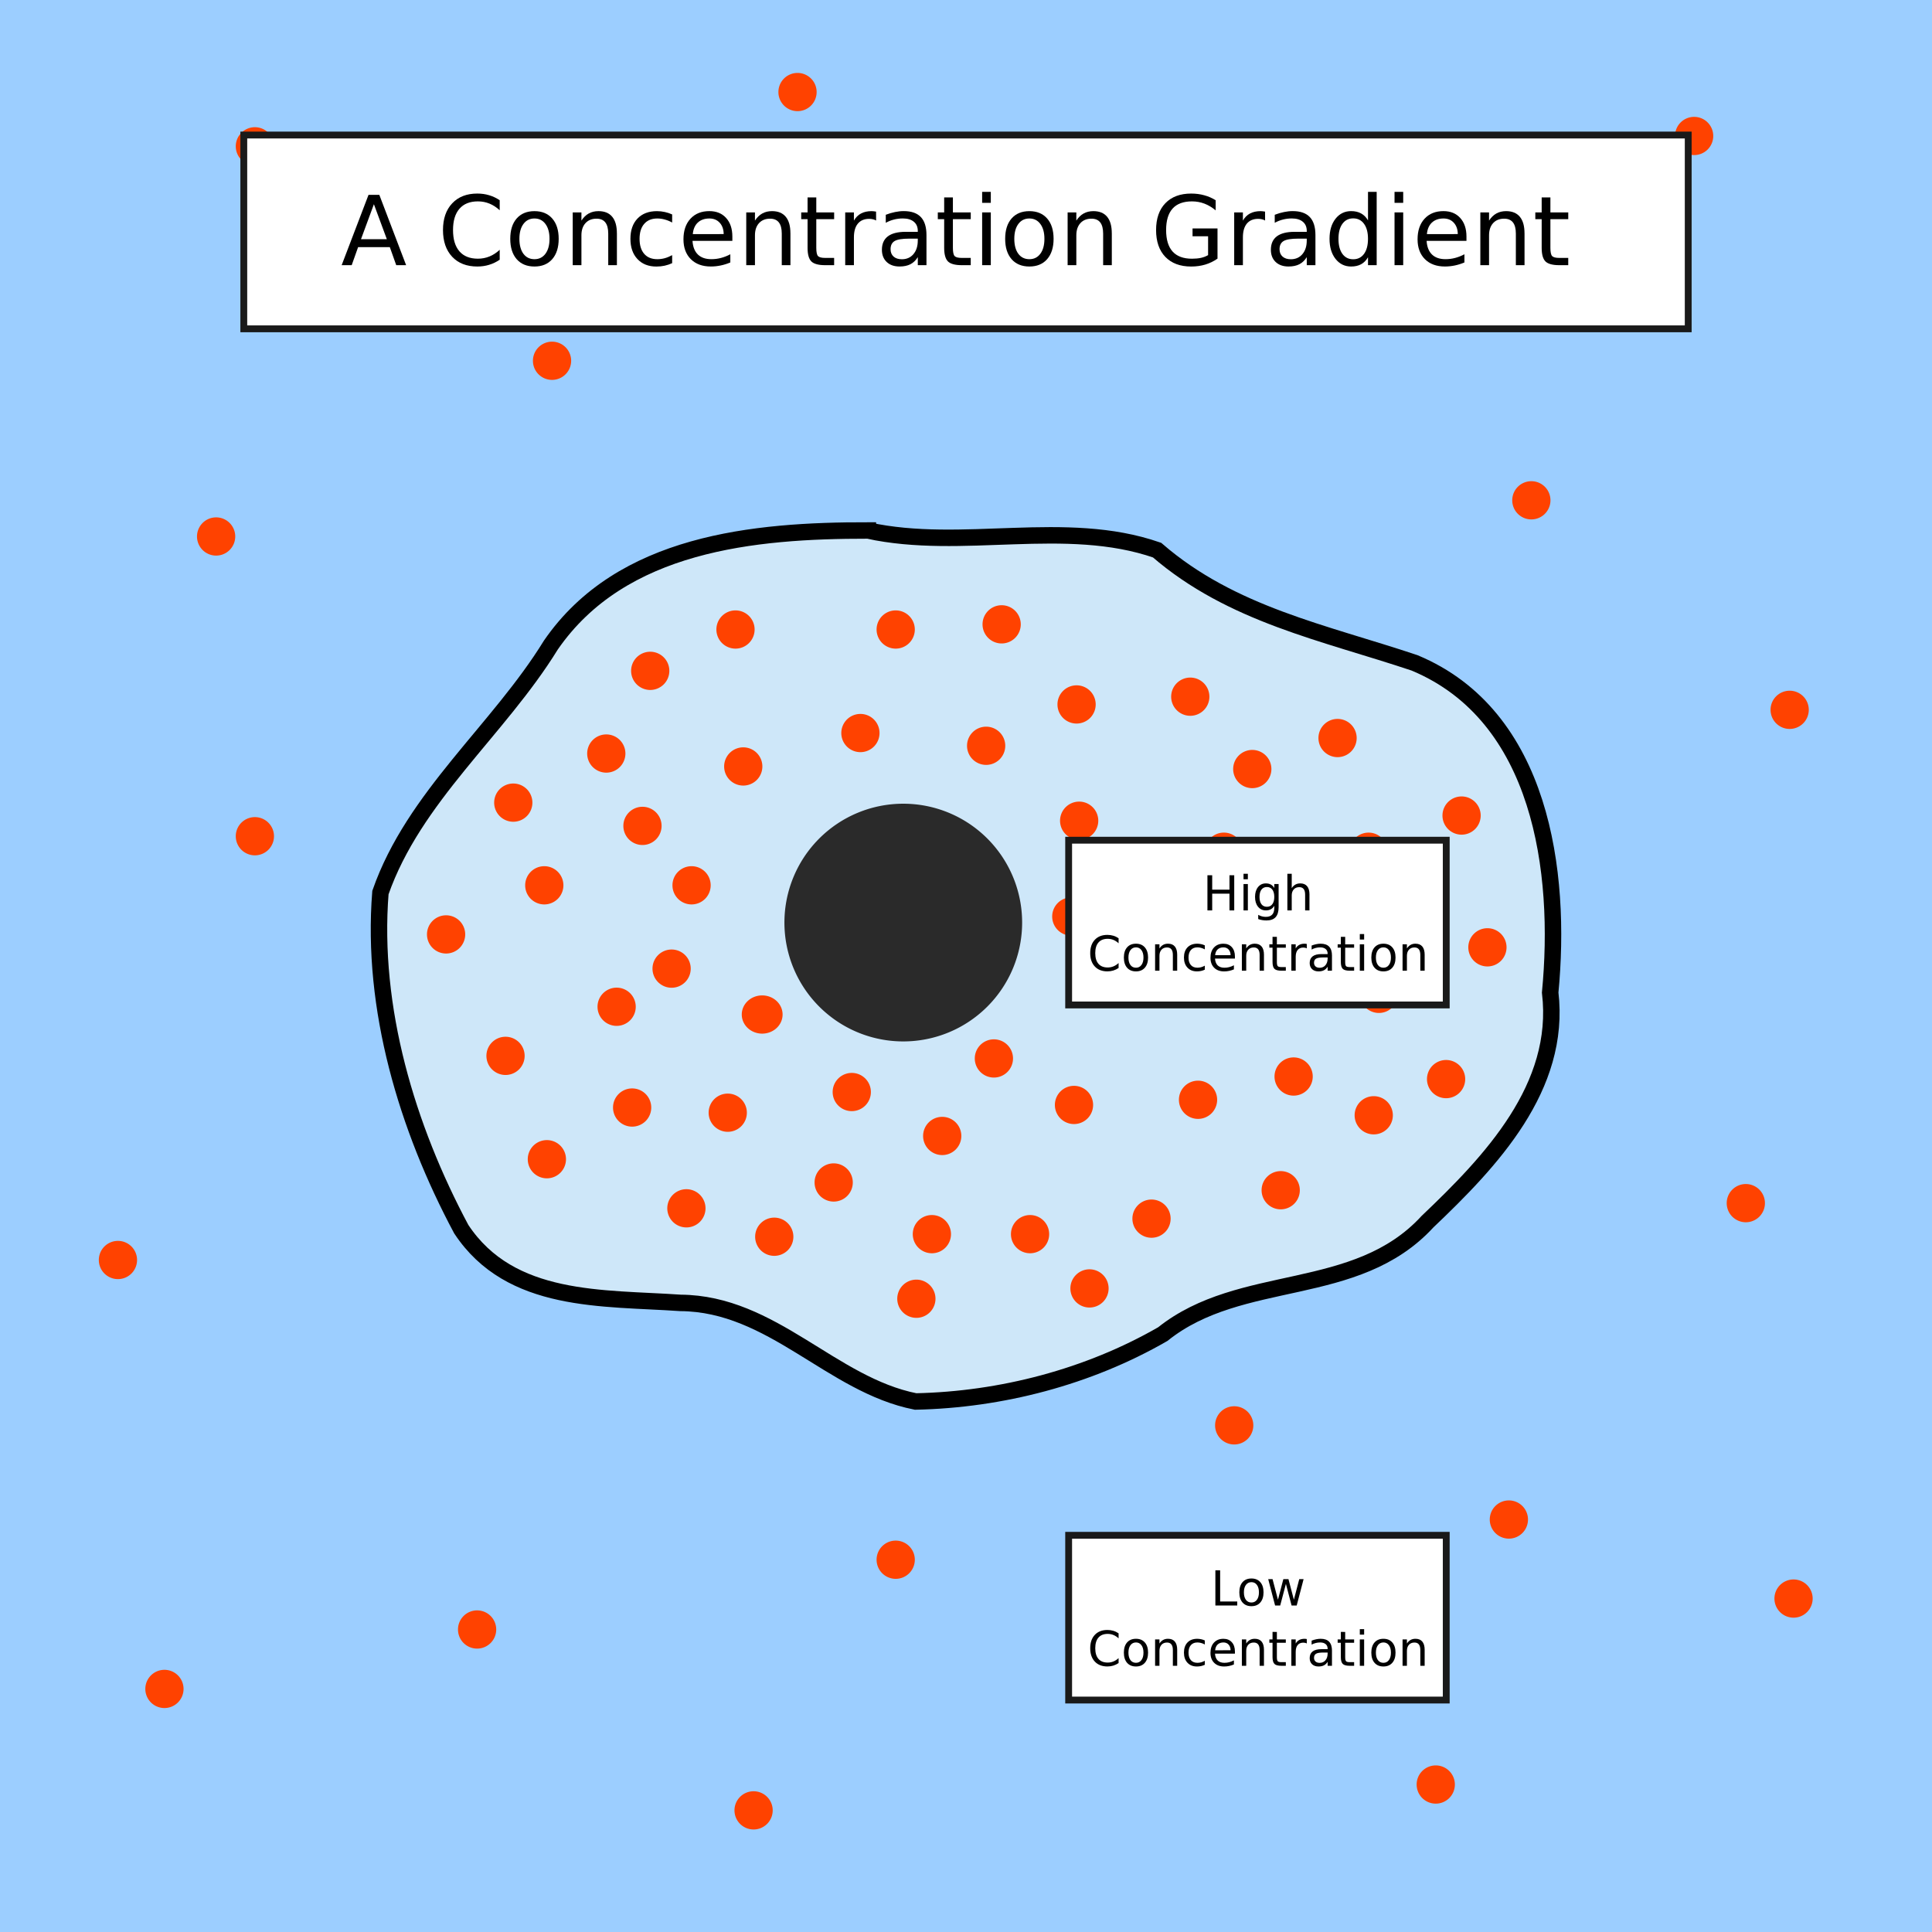 <?xml version="1.0" encoding="UTF-8" standalone="no"?>
<!-- Created with Inkscape (http://www.inkscape.org/) -->

<svg
   xmlns:dc="http://purl.org/dc/elements/1.1/"
   xmlns:cc="http://creativecommons.org/ns#"
   xmlns:rdf="http://www.w3.org/1999/02/22-rdf-syntax-ns#"
   xmlns:svg="http://www.w3.org/2000/svg"
   xmlns="http://www.w3.org/2000/svg"
   xmlns:sodipodi="http://sodipodi.sourceforge.net/DTD/sodipodi-0.dtd"
   xmlns:inkscape="http://www.inkscape.org/namespaces/inkscape"
   width="141.305mm"
   height="141.305mm"
   viewBox="0 0 141.305 141.305"
   version="1.1"
   id="svg8"
   inkscape:version="0.92.5 (2060ec1f9f, 2020-04-08)"
   sodipodi:docname="concentration_gradient.svg">
  <defs
     id="defs2" />
  <sodipodi:namedview
     id="base"
     pagecolor="#ffffff"
     bordercolor="#666666"
     borderopacity="1.0"
     inkscape:pageopacity="0.0"
     inkscape:pageshadow="2"
     inkscape:zoom="0.98994949"
     inkscape:cx="91.434441"
     inkscape:cy="289.04266"
     inkscape:document-units="mm"
     inkscape:current-layer="layer1"
     showgrid="false"
     inkscape:window-width="1920"
     inkscape:window-height="974"
     inkscape:window-x="0"
     inkscape:window-y="27"
     inkscape:window-maximized="1"
     inkscape:snap-global="false"
     fit-margin-top="0"
     fit-margin-left="0"
     fit-margin-right="0"
     fit-margin-bottom="0" />
  <g
     inkscape:label="Layer 1"
     inkscape:groupmode="layer"
     id="layer1"
     transform="translate(-20.234,-56.842)">
    <path
       style="opacity:1;fill:#9cceff;fill-opacity:1;stroke:none;stroke-width:0.436;stroke-miterlimit:4;stroke-dasharray:none;stroke-opacity:1"
       d="M 20.234,56.842 H 161.539 V 198.147 H 20.234 Z"
       id="rect948" />
    <g
       id="g1032"
       transform="translate(175.381,-3.78)">
      <path
         style="fill:#fffff3;fill-opacity:0.505;stroke:#000000;stroke-width:1.204;stroke-linecap:butt;stroke-linejoin:miter;stroke-opacity:1"
         d="m -91.672,99.42 c -8.325,-0.007 -18.024,0.893 -23.185,8.38 -3.841,6.241 -10.011,11.083 -12.466,18.103 -0.673,8.471 1.941,17.19 5.912,24.617 3.606,5.46 10.372,5.001 16.036,5.395 6.725,0.046 11.035,5.992 17.196,7.211 6.252,-0.132 12.629,-1.789 18.078,-4.929 5.725,-4.585 14.122,-2.517 19.362,-8.225 4.625,-4.397 9.796,-9.822 8.971,-16.756 0.851,-8.834 -0.628,-20.242 -9.918,-24.112 -6.607,-2.215 -13.379,-3.526 -18.834,-8.247 -6.713,-2.329 -14.238,0.072 -21.152,-1.437 z"
         id="path950"
         inkscape:connector-curvature="0" />
      <path
         style="opacity:1;fill:#2a2a2a;fill-opacity:1;stroke:none;stroke-width:1;stroke-miterlimit:4;stroke-dasharray:none;stroke-opacity:1"
         d="m -80.389,128.098 a 8.693,8.693 0 0 1 -8.693,8.693 8.693,8.693 0 0 1 -8.693,-8.693 8.693,8.693 0 0 1 8.693,-8.693 8.693,8.693 0 0 1 8.693,8.693 z"
         id="circle952" />
    </g>
    <path
       style="opacity:1;fill:#ff4200;fill-opacity:1;stroke:none;stroke-width:0.123;stroke-miterlimit:4;stroke-dasharray:none;stroke-opacity:1"
       d="m 108.688,107.797 a 1.398,1.398 0 0 1 -1.398,1.398 1.398,1.398 0 0 1 -1.398,-1.398 1.398,1.398 0 0 1 1.398,-1.398 1.398,1.398 0 0 1 1.398,1.398 z"
       id="path946" />
    <path
       style="opacity:1;fill:#ff4200;fill-opacity:1;stroke:none;stroke-width:0.123;stroke-miterlimit:4;stroke-dasharray:none;stroke-opacity:1"
       d="m 121.728,119.137 a 1.398,1.398 0 0 1 -1.398,1.398 1.398,1.398 0 0 1 -1.398,-1.398 1.398,1.398 0 0 1 1.398,-1.398 1.398,1.398 0 0 1 1.398,1.398 z"
       id="circle1036" />
    <path
       style="opacity:1;fill:#ff4200;fill-opacity:1;stroke:none;stroke-width:0.123;stroke-miterlimit:4;stroke-dasharray:none;stroke-opacity:1"
       d="m 105.866,128.397 a 1.398,1.398 0 0 1 -1.398,1.398 1.398,1.398 0 0 1 -1.398,-1.398 1.398,1.398 0 0 1 1.398,-1.398 1.398,1.398 0 0 1 1.398,1.398 z"
       id="circle1038" />
    <path
       style="opacity:1;fill:#ff4200;fill-opacity:1;stroke:none;stroke-width:0.123;stroke-miterlimit:4;stroke-dasharray:none;stroke-opacity:1"
       d="m 122.106,138.413 a 1.398,1.398 0 0 1 -1.398,1.398 1.398,1.398 0 0 1 -1.398,-1.398 1.398,1.398 0 0 1 1.398,-1.398 1.398,1.398 0 0 1 1.398,1.398 z"
       id="circle1040" />
    <path
       style="opacity:1;fill:#ff4200;fill-opacity:1;stroke:none;stroke-width:0.123;stroke-miterlimit:4;stroke-dasharray:none;stroke-opacity:1"
       d="m 105.853,145.973 a 1.398,1.398 0 0 1 -1.398,1.398 1.398,1.398 0 0 1 -1.398,-1.398 1.398,1.398 0 0 1 1.398,-1.398 1.398,1.398 0 0 1 1.398,1.398 z"
       id="circle1042" />
    <path
       style="opacity:1;fill:#ff4200;fill-opacity:1;stroke:none;stroke-width:0.123;stroke-miterlimit:4;stroke-dasharray:none;stroke-opacity:1"
       d="m 90.545,139.925 a 1.398,1.398 0 0 1 -1.398,1.398 1.398,1.398 0 0 1 -1.398,-1.398 1.398,1.398 0 0 1 1.398,-1.398 1.398,1.398 0 0 1 1.398,1.398 z"
       id="circle1044" />
    <path
       style="opacity:1;fill:#ff4200;fill-opacity:1;stroke:none;stroke-width:0.123;stroke-miterlimit:4;stroke-dasharray:none;stroke-opacity:1"
       d="m 88.655,151.831 a 1.398,1.398 0 0 1 -1.398,1.398 1.398,1.398 0 0 1 -1.398,-1.398 1.398,1.398 0 0 1 1.398,-1.398 1.398,1.398 0 0 1 1.398,1.398 z"
       id="circle1046" />
    <path
       style="opacity:1;fill:#ff4200;fill-opacity:1;stroke:none;stroke-width:0.123;stroke-miterlimit:4;stroke-dasharray:none;stroke-opacity:1"
       d="m 74.859,138.224 a 1.398,1.398 0 0 1 -1.398,1.398 1.398,1.398 0 0 1 -1.398,-1.398 1.398,1.398 0 0 1 1.398,-1.398 1.398,1.398 0 0 1 1.398,1.398 z"
       id="circle1048" />
    <path
       style="opacity:1;fill:#ff4200;fill-opacity:1;stroke:none;stroke-width:0.123;stroke-miterlimit:4;stroke-dasharray:none;stroke-opacity:1"
       d="m 61.63,141.626 a 1.398,1.398 0 0 1 -1.398,1.398 1.398,1.398 0 0 1 -1.398,-1.398 1.398,1.398 0 0 1 1.398,-1.398 1.398,1.398 0 0 1 1.398,1.398 z"
       id="circle1050" />
    <path
       style="opacity:1;fill:#ff4200;fill-opacity:1;stroke:none;stroke-width:0.123;stroke-miterlimit:4;stroke-dasharray:none;stroke-opacity:1"
       d="m 66.732,130.476 a 1.398,1.398 0 0 1 -1.398,1.398 1.398,1.398 0 0 1 -1.398,-1.398 1.398,1.398 0 0 1 1.398,-1.398 1.398,1.398 0 0 1 1.398,1.398 z"
       id="circle1052" />
    <path
       style="opacity:1;fill:#ff4200;fill-opacity:1;stroke:none;stroke-width:0.123;stroke-miterlimit:4;stroke-dasharray:none;stroke-opacity:1"
       d="m 54.259,125.184 a 1.398,1.398 0 0 1 -1.398,1.398 1.398,1.398 0 0 1 -1.398,-1.398 1.398,1.398 0 0 1 1.398,-1.398 1.398,1.398 0 0 1 1.398,1.398 z"
       id="circle1054" />
    <path
       style="opacity:1;fill:#ff4200;fill-opacity:1;stroke:none;stroke-width:0.123;stroke-miterlimit:4;stroke-dasharray:none;stroke-opacity:1"
       d="m 72.213,121.593 a 1.398,1.398 0 0 1 -1.398,1.398 1.398,1.398 0 0 1 -1.398,-1.398 1.398,1.398 0 0 1 1.398,-1.398 1.398,1.398 0 0 1 1.398,1.398 z"
       id="circle1056" />
    <path
       style="opacity:1;fill:#ff4200;fill-opacity:1;stroke:none;stroke-width:0.123;stroke-miterlimit:4;stroke-dasharray:none;stroke-opacity:1"
       d="m 65.976,111.955 a 1.398,1.398 0 0 1 -1.398,1.398 1.398,1.398 0 0 1 -1.398,-1.398 1.398,1.398 0 0 1 1.398,-1.398 1.398,1.398 0 0 1 1.398,1.398 z"
       id="circle1058" />
    <path
       style="opacity:1;fill:#ff4200;fill-opacity:1;stroke:none;stroke-width:0.123;stroke-miterlimit:4;stroke-dasharray:none;stroke-opacity:1"
       d="m 75.426,102.884 a 1.398,1.398 0 0 1 -1.398,1.398 1.398,1.398 0 0 1 -1.398,-1.398 1.398,1.398 0 0 1 1.398,-1.398 1.398,1.398 0 0 1 1.398,1.398 z"
       id="circle1060" />
    <path
       style="opacity:1;fill:#ff4200;fill-opacity:1;stroke:none;stroke-width:0.123;stroke-miterlimit:4;stroke-dasharray:none;stroke-opacity:1"
       d="m 84.562,110.456 a 1.398,1.398 0 0 1 -1.398,1.398 1.398,1.398 0 0 1 -1.398,-1.398 1.398,1.398 0 0 1 1.398,-1.398 1.398,1.398 0 0 1 1.398,1.398 z"
       id="circle1062" />
    <path
       style="opacity:1;fill:#ff4200;fill-opacity:1;stroke:none;stroke-width:0.123;stroke-miterlimit:4;stroke-dasharray:none;stroke-opacity:1"
       d="m 94.892,102.506 a 1.398,1.398 0 0 1 -1.398,1.398 1.398,1.398 0 0 1 -1.398,-1.398 1.398,1.398 0 0 1 1.398,-1.398 1.398,1.398 0 0 1 1.398,1.398 z"
       id="circle1064" />
    <path
       style="opacity:1;fill:#ff4200;fill-opacity:1;stroke:none;stroke-width:0.123;stroke-miterlimit:4;stroke-dasharray:none;stroke-opacity:1"
       d="m 100.561,116.869 a 1.398,1.398 0 0 1 -1.398,1.398 1.398,1.398 0 0 1 -1.398,-1.398 1.398,1.398 0 0 1 1.398,-1.398 1.398,1.398 0 0 1 1.398,1.398 z"
       id="circle1066" />
    <path
       style="opacity:1;fill:#ff4200;fill-opacity:1;stroke:none;stroke-width:0.123;stroke-miterlimit:4;stroke-dasharray:none;stroke-opacity:1"
       d="m 119.46,110.821 a 1.398,1.398 0 0 1 -1.398,1.398 1.398,1.398 0 0 1 -1.398,-1.398 1.398,1.398 0 0 1 1.398,-1.398 1.398,1.398 0 0 1 1.398,1.398 z"
       id="circle1068" />
    <path
       style="opacity:1;fill:#ff4200;fill-opacity:1;stroke:none;stroke-width:0.123;stroke-miterlimit:4;stroke-dasharray:none;stroke-opacity:1"
       d="m 111.145,119.136 a 1.398,1.398 0 0 1 -1.398,1.398 1.398,1.398 0 0 1 -1.398,-1.398 1.398,1.398 0 0 1 1.398,-1.398 1.398,1.398 0 0 1 1.398,1.398 z"
       id="circle1070" />
    <path
       style="opacity:1;fill:#ff4200;fill-opacity:1;stroke:none;stroke-width:0.123;stroke-miterlimit:4;stroke-dasharray:none;stroke-opacity:1"
       d="m 122.484,129.531 a 1.398,1.398 0 0 1 -1.398,1.398 1.398,1.398 0 0 1 -1.398,-1.398 1.398,1.398 0 0 1 1.398,-1.398 1.398,1.398 0 0 1 1.398,1.398 z"
       id="circle1072" />
    <path
       style="opacity:1;fill:#ff4200;fill-opacity:1;stroke:none;stroke-width:0.123;stroke-miterlimit:4;stroke-dasharray:none;stroke-opacity:1"
       d="m 109.255,137.279 a 1.398,1.398 0 0 1 -1.398,1.398 1.398,1.398 0 0 1 -1.398,-1.398 1.398,1.398 0 0 1 1.398,-1.398 1.398,1.398 0 0 1 1.398,1.398 z"
       id="circle1074" />
    <path
       style="opacity:1;fill:#ff4200;fill-opacity:1;stroke:none;stroke-width:0.123;stroke-miterlimit:4;stroke-dasharray:none;stroke-opacity:1"
       d="m 100.183,137.657 a 1.398,1.398 0 0 1 -1.398,1.398 1.398,1.398 0 0 1 -1.398,-1.398 1.398,1.398 0 0 1 1.398,-1.398 1.398,1.398 0 0 1 1.398,1.398 z"
       id="circle1076" />
    <path
       style="opacity:1;fill:#ff4200;fill-opacity:1;stroke:none;stroke-width:0.123;stroke-miterlimit:4;stroke-dasharray:none;stroke-opacity:1"
       d="m 96.97,147.107 a 1.398,1.398 0 0 1 -1.398,1.398 1.398,1.398 0 0 1 -1.398,-1.398 1.398,1.398 0 0 1 1.398,-1.398 1.398,1.398 0 0 1 1.398,1.398 z"
       id="circle1078" />
    <path
       style="opacity:1;fill:#ff4200;fill-opacity:1;stroke:none;stroke-width:0.123;stroke-miterlimit:4;stroke-dasharray:none;stroke-opacity:1"
       d="m 82.607,143.327 a 1.398,1.398 0 0 1 -1.398,1.398 1.398,1.398 0 0 1 -1.398,-1.398 1.398,1.398 0 0 1 1.398,-1.398 1.398,1.398 0 0 1 1.398,1.398 z"
       id="circle1080" />
    <path
       style="opacity:1;fill:#ff4200;fill-opacity:1;stroke:none;stroke-width:0.123;stroke-miterlimit:4;stroke-dasharray:none;stroke-opacity:1"
       d="m 71.835,145.217 a 1.398,1.398 0 0 1 -1.398,1.398 1.398,1.398 0 0 1 -1.398,-1.398 1.398,1.398 0 0 1 1.398,-1.398 1.398,1.398 0 0 1 1.398,1.398 z"
       id="circle1082" />
    <path
       style="opacity:1;fill:#ff4200;fill-opacity:1;stroke:none;stroke-width:0.123;stroke-miterlimit:4;stroke-dasharray:none;stroke-opacity:1"
       d="m 58.606,134.067 a 1.398,1.398 0 0 1 -1.398,1.398 1.398,1.398 0 0 1 -1.398,-1.398 1.398,1.398 0 0 1 1.398,-1.398 1.398,1.398 0 0 1 1.398,1.398 z"
       id="circle1084" />
    <path
       style="opacity:1;fill:#ff4200;fill-opacity:1;stroke:none;stroke-width:0.123;stroke-miterlimit:4;stroke-dasharray:none;stroke-opacity:1"
       d="m 61.441,121.593 a 1.398,1.398 0 0 1 -1.398,1.398 1.398,1.398 0 0 1 -1.398,-1.398 1.398,1.398 0 0 1 1.398,-1.398 1.398,1.398 0 0 1 1.398,1.398 z"
       id="circle1086" />
    <path
       style="opacity:1;fill:#ff4200;fill-opacity:1;stroke:none;stroke-width:0.123;stroke-miterlimit:4;stroke-dasharray:none;stroke-opacity:1"
       d="m 75.993,112.9 a 1.398,1.398 0 0 1 -1.398,1.398 1.398,1.398 0 0 1 -1.398,-1.398 1.398,1.398 0 0 1 1.398,-1.398 1.398,1.398 0 0 1 1.398,1.398 z"
       id="circle1088" />
    <path
       style="opacity:1;fill:#ff4200;fill-opacity:1;stroke:none;stroke-width:0.123;stroke-miterlimit:4;stroke-dasharray:none;stroke-opacity:1"
       d="m 115.302,143.894 a 1.398,1.398 0 0 1 -1.398,1.398 1.398,1.398 0 0 1 -1.398,-1.398 1.398,1.398 0 0 1 1.398,-1.398 1.398,1.398 0 0 1 1.398,1.398 z"
       id="circle1090" />
    <path
       style="opacity:1;fill:#ff4200;fill-opacity:1;stroke:none;stroke-width:0.123;stroke-miterlimit:4;stroke-dasharray:none;stroke-opacity:1"
       d="m 130.421,126.129 a 1.398,1.398 0 0 1 -1.398,1.398 1.398,1.398 0 0 1 -1.398,-1.398 1.398,1.398 0 0 1 1.398,-1.398 1.398,1.398 0 0 1 1.398,1.398 z"
       id="circle1092" />
    <path
       style="opacity:1;fill:#ff4200;fill-opacity:1;stroke:none;stroke-width:0.123;stroke-miterlimit:4;stroke-dasharray:none;stroke-opacity:1"
       d="m 100.372,108.364 a 1.398,1.398 0 0 1 -1.398,1.398 1.398,1.398 0 0 1 -1.398,-1.398 1.398,1.398 0 0 1 1.398,-1.398 1.398,1.398 0 0 1 1.398,1.398 z"
       id="circle1094" />
    <path
       style="opacity:1;fill:#ff4200;fill-opacity:1;stroke:none;stroke-width:0.127;stroke-miterlimit:4;stroke-dasharray:none;stroke-opacity:1"
       d="m 77.472,131.043 a 1.493,1.398 0 0 1 -1.493,1.398 1.493,1.398 0 0 1 -1.493,-1.398 1.493,1.398 0 0 1 1.493,-1.398 1.493,1.398 0 0 1 1.493,1.398 z"
       id="circle1096" />
    <path
       style="opacity:1;fill:#ff4200;fill-opacity:1;stroke:none;stroke-width:0.123;stroke-miterlimit:4;stroke-dasharray:none;stroke-opacity:1"
       d="m 113.79,128.397 a 1.398,1.398 0 0 1 -1.398,1.398 1.398,1.398 0 0 1 -1.398,-1.398 1.398,1.398 0 0 1 1.398,-1.398 1.398,1.398 0 0 1 1.398,1.398 z"
       id="circle1098" />
    <path
       style="opacity:1;fill:#ff4200;fill-opacity:1;stroke:none;stroke-width:0.123;stroke-miterlimit:4;stroke-dasharray:none;stroke-opacity:1"
       d="m 133.634,93.434 a 1.398,1.398 0 0 1 -1.398,1.398 1.398,1.398 0 0 1 -1.398,-1.398 1.398,1.398 0 0 1 1.398,-1.398 1.398,1.398 0 0 1 1.398,1.398 z"
       id="circle1100" />
    <path
       style="opacity:1;fill:#ff4200;fill-opacity:1;stroke:none;stroke-width:0.123;stroke-miterlimit:4;stroke-dasharray:none;stroke-opacity:1"
       d="m 107.743,79.26 a 1.398,1.398 0 0 1 -1.398,1.398 1.398,1.398 0 0 1 -1.398,-1.398 1.398,1.398 0 0 1 1.398,-1.398 1.398,1.398 0 0 1 1.398,1.398 z"
       id="circle1102" />
    <path
       style="opacity:1;fill:#ff4200;fill-opacity:1;stroke:none;stroke-width:0.123;stroke-miterlimit:4;stroke-dasharray:none;stroke-opacity:1"
       d="m 62.008,83.229 a 1.398,1.398 0 0 1 -1.398,1.398 1.398,1.398 0 0 1 -1.398,-1.398 1.398,1.398 0 0 1 1.398,-1.398 1.398,1.398 0 0 1 1.398,1.398 z"
       id="circle1104" />
    <path
       style="opacity:1;fill:#ff4200;fill-opacity:1;stroke:none;stroke-width:0.123;stroke-miterlimit:4;stroke-dasharray:none;stroke-opacity:1"
       d="m 37.439,96.08 a 1.398,1.398 0 0 1 -1.398,1.398 1.398,1.398 0 0 1 -1.398,-1.398 1.398,1.398 0 0 1 1.398,-1.398 1.398,1.398 0 0 1 1.398,1.398 z"
       id="circle1106" />
    <path
       style="opacity:1;fill:#ff4200;fill-opacity:1;stroke:none;stroke-width:0.123;stroke-miterlimit:4;stroke-dasharray:none;stroke-opacity:1"
       d="m 40.274,118.003 a 1.398,1.398 0 0 1 -1.398,1.398 1.398,1.398 0 0 1 -1.398,-1.398 1.398,1.398 0 0 1 1.398,-1.398 1.398,1.398 0 0 1 1.398,1.398 z"
       id="circle1108" />
    <path
       style="opacity:1;fill:#ff4200;fill-opacity:1;stroke:none;stroke-width:0.123;stroke-miterlimit:4;stroke-dasharray:none;stroke-opacity:1"
       d="m 30.258,148.997 a 1.398,1.398 0 0 1 -1.398,1.398 1.398,1.398 0 0 1 -1.398,-1.398 1.398,1.398 0 0 1 1.398,-1.398 1.398,1.398 0 0 1 1.398,1.398 z"
       id="circle1110" />
    <path
       style="opacity:1;fill:#ff4200;fill-opacity:1;stroke:none;stroke-width:0.123;stroke-miterlimit:4;stroke-dasharray:none;stroke-opacity:1"
       d="m 56.527,176.022 a 1.398,1.398 0 0 1 -1.398,1.398 1.398,1.398 0 0 1 -1.398,-1.398 1.398,1.398 0 0 1 1.398,-1.398 1.398,1.398 0 0 1 1.398,1.398 z"
       id="circle1112" />
    <path
       style="opacity:1;fill:#ff4200;fill-opacity:1;stroke:none;stroke-width:0.123;stroke-miterlimit:4;stroke-dasharray:none;stroke-opacity:1"
       d="m 87.143,170.919 a 1.398,1.398 0 0 1 -1.398,1.398 1.398,1.398 0 0 1 -1.398,-1.398 1.398,1.398 0 0 1 1.398,-1.398 1.398,1.398 0 0 1 1.398,1.398 z"
       id="circle1114" />
    <path
       style="opacity:1;fill:#ff4200;fill-opacity:1;stroke:none;stroke-width:0.123;stroke-miterlimit:4;stroke-dasharray:none;stroke-opacity:1"
       d="m 111.901,161.092 a 1.398,1.398 0 0 1 -1.398,1.398 1.398,1.398 0 0 1 -1.398,-1.398 1.398,1.398 0 0 1 1.398,-1.398 1.398,1.398 0 0 1 1.398,1.398 z"
       id="circle1116" />
    <path
       style="opacity:1;fill:#ff4200;fill-opacity:1;stroke:none;stroke-width:0.123;stroke-miterlimit:4;stroke-dasharray:none;stroke-opacity:1"
       d="m 131.99,167.979 a 1.398,1.398 0 0 1 -1.398,1.398 1.398,1.398 0 0 1 -1.398,-1.398 1.398,1.398 0 0 1 1.398,-1.398 1.398,1.398 0 0 1 1.398,1.398 z"
       id="circle1118" />
    <path
       style="opacity:1;fill:#ff4200;fill-opacity:1;stroke:none;stroke-width:0.123;stroke-miterlimit:4;stroke-dasharray:none;stroke-opacity:1"
       d="m 149.32,144.839 a 1.398,1.398 0 0 1 -1.398,1.398 1.398,1.398 0 0 1 -1.398,-1.398 1.398,1.398 0 0 1 1.398,-1.398 1.398,1.398 0 0 1 1.398,1.398 z"
       id="circle1122" />
    <path
       style="opacity:1;fill:#ff4200;fill-opacity:1;stroke:none;stroke-width:0.123;stroke-miterlimit:4;stroke-dasharray:none;stroke-opacity:1"
       d="m 145.54,66.787 a 1.398,1.398 0 0 1 -1.398,1.398 1.398,1.398 0 0 1 -1.398,-1.398 1.398,1.398 0 0 1 1.398,-1.398 1.398,1.398 0 0 1 1.398,1.398 z"
       id="circle1124" />
    <path
       style="opacity:1;fill:#ff4200;fill-opacity:1;stroke:none;stroke-width:0.123;stroke-miterlimit:4;stroke-dasharray:none;stroke-opacity:1"
       d="m 79.962,63.574 a 1.398,1.398 0 0 1 -1.398,1.398 1.398,1.398 0 0 1 -1.398,-1.398 1.398,1.398 0 0 1 1.398,-1.398 1.398,1.398 0 0 1 1.398,1.398 z"
       id="circle1126" />
    <path
       style="opacity:1;fill:#ff4200;fill-opacity:1;stroke:none;stroke-width:0.123;stroke-miterlimit:4;stroke-dasharray:none;stroke-opacity:1"
       d="m 40.274,67.543 a 1.398,1.398 0 0 1 -1.398,1.398 1.398,1.398 0 0 1 -1.398,-1.398 1.398,1.398 0 0 1 1.398,-1.398 1.398,1.398 0 0 1 1.398,1.398 z"
       id="circle1128" />
    <path
       style="opacity:1;fill:#ff4200;fill-opacity:1;stroke:none;stroke-width:0.123;stroke-miterlimit:4;stroke-dasharray:none;stroke-opacity:1"
       d="m 33.659,180.369 a 1.398,1.398 0 0 1 -1.398,1.398 1.398,1.398 0 0 1 -1.398,-1.398 1.398,1.398 0 0 1 1.398,-1.398 1.398,1.398 0 0 1 1.398,1.398 z"
       id="circle1130" />
    <path
       style="opacity:1;fill:#ff4200;fill-opacity:1;stroke:none;stroke-width:0.123;stroke-miterlimit:4;stroke-dasharray:none;stroke-opacity:1"
       d="m 76.749,189.251 a 1.398,1.398 0 0 1 -1.398,1.398 1.398,1.398 0 0 1 -1.398,-1.398 1.398,1.398 0 0 1 1.398,-1.398 1.398,1.398 0 0 1 1.398,1.398 z"
       id="circle1132" />
    <path
       style="opacity:1;fill:#ff4200;fill-opacity:1;stroke:none;stroke-width:0.123;stroke-miterlimit:4;stroke-dasharray:none;stroke-opacity:1"
       d="m 126.642,187.361 a 1.398,1.398 0 0 1 -1.398,1.398 1.398,1.398 0 0 1 -1.398,-1.398 1.398,1.398 0 0 1 1.398,-1.398 1.398,1.398 0 0 1 1.398,1.398 z"
       id="circle1134" />
    <path
       style="opacity:1;fill:#ff4200;fill-opacity:1;stroke:none;stroke-width:0.123;stroke-miterlimit:4;stroke-dasharray:none;stroke-opacity:1"
       d="m 152.811,173.76 a 1.398,1.398 0 0 1 -1.398,1.398 1.398,1.398 0 0 1 -1.398,-1.398 1.398,1.398 0 0 1 1.398,-1.398 1.398,1.398 0 0 1 1.398,1.398 z"
       id="circle1136" />
    <path
       style="opacity:1;fill:#ff4200;fill-opacity:1;stroke:none;stroke-width:0.123;stroke-miterlimit:4;stroke-dasharray:none;stroke-opacity:1"
       d="m 93.758,111.388 a 1.398,1.398 0 0 1 -1.398,1.398 1.398,1.398 0 0 1 -1.398,-1.398 1.398,1.398 0 0 1 1.398,-1.398 1.398,1.398 0 0 1 1.398,1.398 z"
       id="circle1138" />
    <path
       style="opacity:1;fill:#ff4200;fill-opacity:1;stroke:none;stroke-width:0.123;stroke-miterlimit:4;stroke-dasharray:none;stroke-opacity:1"
       d="m 87.143,102.884 a 1.398,1.398 0 0 1 -1.398,1.398 1.398,1.398 0 0 1 -1.398,-1.398 1.398,1.398 0 0 1 1.398,-1.398 1.398,1.398 0 0 1 1.398,1.398 z"
       id="circle1140" />
    <path
       style="opacity:1;fill:#ff4200;fill-opacity:1;stroke:none;stroke-width:0.123;stroke-miterlimit:4;stroke-dasharray:none;stroke-opacity:1"
       d="m 113.223,113.089 a 1.398,1.398 0 0 1 -1.398,1.398 1.398,1.398 0 0 1 -1.398,-1.398 1.398,1.398 0 0 1 1.398,-1.398 1.398,1.398 0 0 1 1.398,1.398 z"
       id="circle1142" />
    <path
       style="opacity:1;fill:#ff4200;fill-opacity:1;stroke:none;stroke-width:0.123;stroke-miterlimit:4;stroke-dasharray:none;stroke-opacity:1"
       d="m 128.531,116.491 a 1.398,1.398 0 0 1 -1.398,1.398 1.398,1.398 0 0 1 -1.398,-1.398 1.398,1.398 0 0 1 1.398,-1.398 1.398,1.398 0 0 1 1.398,1.398 z"
       id="circle1144" />
    <path
       style="opacity:1;fill:#ff4200;fill-opacity:1;stroke:none;stroke-width:0.123;stroke-miterlimit:4;stroke-dasharray:none;stroke-opacity:1"
       d="m 127.398,135.767 a 1.398,1.398 0 0 1 -1.398,1.398 1.398,1.398 0 0 1 -1.398,-1.398 1.398,1.398 0 0 1 1.398,-1.398 1.398,1.398 0 0 1 1.398,1.398 z"
       id="circle1146" />
    <path
       style="opacity:1;fill:#ff4200;fill-opacity:1;stroke:none;stroke-width:0.123;stroke-miterlimit:4;stroke-dasharray:none;stroke-opacity:1"
       d="m 116.247,135.578 a 1.398,1.398 0 0 1 -1.398,1.398 1.398,1.398 0 0 1 -1.398,-1.398 1.398,1.398 0 0 1 1.398,-1.398 1.398,1.398 0 0 1 1.398,1.398 z"
       id="circle1148" />
    <path
       style="opacity:1;fill:#ff4200;fill-opacity:1;stroke:none;stroke-width:0.123;stroke-miterlimit:4;stroke-dasharray:none;stroke-opacity:1"
       d="m 89.789,147.107 a 1.398,1.398 0 0 1 -1.398,1.398 1.398,1.398 0 0 1 -1.398,-1.398 1.398,1.398 0 0 1 1.398,-1.398 1.398,1.398 0 0 1 1.398,1.398 z"
       id="circle1150" />
    <path
       style="opacity:1;fill:#ff4200;fill-opacity:1;stroke:none;stroke-width:0.123;stroke-miterlimit:4;stroke-dasharray:none;stroke-opacity:1"
       d="m 78.261,147.296 a 1.398,1.398 0 0 1 -1.398,1.398 1.398,1.398 0 0 1 -1.398,-1.398 1.398,1.398 0 0 1 1.398,-1.398 1.398,1.398 0 0 1 1.398,1.398 z"
       id="circle1152" />
    <path
       style="opacity:1;fill:#ff4200;fill-opacity:1;stroke:none;stroke-width:0.123;stroke-miterlimit:4;stroke-dasharray:none;stroke-opacity:1"
       d="m 67.866,137.846 a 1.398,1.398 0 0 1 -1.398,1.398 1.398,1.398 0 0 1 -1.398,-1.398 1.398,1.398 0 0 1 1.398,-1.398 1.398,1.398 0 0 1 1.398,1.398 z"
       id="circle1154" />
    <path
       style="opacity:1;fill:#ff4200;fill-opacity:1;stroke:none;stroke-width:0.123;stroke-miterlimit:4;stroke-dasharray:none;stroke-opacity:1"
       d="m 70.753,127.687 a 1.398,1.398 0 0 1 -1.398,1.398 1.398,1.398 0 0 1 -1.398,-1.398 1.398,1.398 0 0 1 1.398,-1.398 1.398,1.398 0 0 1 1.398,1.398 z"
       id="circle1156" />
    <path
       style="opacity:1;fill:#ff4200;fill-opacity:1;stroke:none;stroke-width:0.123;stroke-miterlimit:4;stroke-dasharray:none;stroke-opacity:1"
       d="m 59.173,115.546 a 1.398,1.398 0 0 1 -1.398,1.398 1.398,1.398 0 0 1 -1.398,-1.398 1.398,1.398 0 0 1 1.398,-1.398 1.398,1.398 0 0 1 1.398,1.398 z"
       id="circle1158" />
    <path
       style="opacity:1;fill:#ff4200;fill-opacity:1;stroke:none;stroke-width:0.123;stroke-miterlimit:4;stroke-dasharray:none;stroke-opacity:1"
       d="m 68.622,117.247 a 1.398,1.398 0 0 1 -1.398,1.398 1.398,1.398 0 0 1 -1.398,-1.398 1.398,1.398 0 0 1 1.398,-1.398 1.398,1.398 0 0 1 1.398,1.398 z"
       id="circle1160" />
    <path
       style="opacity:1;fill:#ff4200;fill-opacity:1;stroke:none;stroke-width:0.123;stroke-miterlimit:4;stroke-dasharray:none;stroke-opacity:1"
       d="m 69.189,105.907 a 1.398,1.398 0 0 1 -1.398,1.398 1.398,1.398 0 0 1 -1.398,-1.398 1.398,1.398 0 0 1 1.398,-1.398 1.398,1.398 0 0 1 1.398,1.398 z"
       id="circle1162" />
    <path
       style="opacity:1;fill:#ff4200;fill-opacity:1;stroke:none;stroke-width:0.123;stroke-miterlimit:4;stroke-dasharray:none;stroke-opacity:1"
       d="m 94.325,134.256 a 1.398,1.398 0 0 1 -1.398,1.398 1.398,1.398 0 0 1 -1.398,-1.398 1.398,1.398 0 0 1 1.398,-1.398 1.398,1.398 0 0 1 1.398,1.398 z"
       id="circle1164" />
    <path
       style="opacity:1;fill:#ff4200;fill-opacity:1;stroke:none;stroke-width:0.123;stroke-miterlimit:4;stroke-dasharray:none;stroke-opacity:1"
       d="m 83.93,136.712 a 1.398,1.398 0 0 1 -1.398,1.398 1.398,1.398 0 0 1 -1.398,-1.398 1.398,1.398 0 0 1 1.398,-1.398 1.398,1.398 0 0 1 1.398,1.398 z"
       id="circle1166" />
    <path
       style="opacity:1;fill:#ff4200;fill-opacity:1;stroke:none;stroke-width:0.123;stroke-miterlimit:4;stroke-dasharray:none;stroke-opacity:1"
       d="m 101.317,151.076 a 1.398,1.398 0 0 1 -1.398,1.398 1.398,1.398 0 0 1 -1.398,-1.398 1.398,1.398 0 0 1 1.398,-1.398 1.398,1.398 0 0 1 1.398,1.398 z"
       id="circle1168" />
    <path
       style="opacity:1;fill:#ff4200;fill-opacity:1;stroke:none;stroke-width:0.123;stroke-miterlimit:4;stroke-dasharray:none;stroke-opacity:1"
       d="m 99.986,123.875 a 1.398,1.398 0 0 1 -1.398,1.398 1.398,1.398 0 0 1 -1.398,-1.398 1.398,1.398 0 0 1 1.398,-1.398 1.398,1.398 0 0 1 1.398,1.398 z"
       id="circle1170" />
    <path
       style="opacity:1;fill:#ff4200;fill-opacity:1;stroke:none;stroke-width:0.123;stroke-miterlimit:4;stroke-dasharray:none;stroke-opacity:1"
       d="m 152.527,108.758 a 1.398,1.398 0 0 1 -1.398,1.398 1.398,1.398 0 0 1 -1.398,-1.398 1.398,1.398 0 0 1 1.398,-1.398 1.398,1.398 0 0 1 1.398,1.398 z"
       id="circle1172" />
    <path
       style="opacity:1;fill:#ffffff;fill-opacity:1;stroke:#1a1a1a;stroke-width:0.5;stroke-miterlimit:4;stroke-dasharray:none;stroke-opacity:1"
       d="m 98.394,118.294 h 27.617 v 12.05 H 98.394 Z"
       id="rect1186" />
    <g
       aria-label="High
Concentration"
       style="font-style:normal;font-weight:normal;font-size:3.528px;line-height:1.25;font-family:sans-serif;text-align:center;letter-spacing:0px;word-spacing:0px;text-anchor:middle;fill:#000000;fill-opacity:1;stroke:none;stroke-width:0.265"
       id="text1182">
      <path
         d="m 108.545,120.857 h 0.348 v 1.054 h 1.264 v -1.054 h 0.348 v 2.572 h -0.348 v -1.225 h -1.264 v 1.225 h -0.348 z"
         style="stroke-width:0.265"
         id="path181" />
      <path
         d="m 111.184,121.5 h 0.317 v 1.929 h -0.317 z m 0,-0.751 h 0.317 v 0.401 h -0.317 z"
         style="stroke-width:0.265"
         id="path183" />
      <path
         d="m 113.434,122.442 q 0,-0.345 -0.143,-0.534 -0.141,-0.189 -0.398,-0.189 -0.255,0 -0.398,0.189 -0.141,0.189 -0.141,0.534 0,0.343 0.141,0.532 0.143,0.189 0.398,0.189 0.257,0 0.398,-0.189 0.143,-0.189 0.143,-0.532 z m 0.317,0.748 q 0,0.493 -0.219,0.732 -0.219,0.241 -0.67,0.241 -0.167,0 -0.315,-0.026 -0.148,-0.024 -0.288,-0.076 v -0.308 q 0.14,0.076 0.276,0.112 0.136,0.036 0.277,0.036 0.312,0 0.467,-0.164 0.155,-0.162 0.155,-0.491 v -0.157 q -0.098,0.171 -0.251,0.255 -0.153,0.084 -0.367,0.084 -0.355,0 -0.572,-0.27 -0.217,-0.27 -0.217,-0.717 0,-0.448 0.217,-0.718 0.217,-0.27 0.572,-0.27 0.214,0 0.367,0.084 0.153,0.084 0.251,0.255 v -0.293 h 0.317 z"
         style="stroke-width:0.265"
         id="path185" />
      <path
         d="m 116.007,122.264 v 1.164 h -0.317 v -1.154 q 0,-0.274 -0.107,-0.41 -0.107,-0.136 -0.32,-0.136 -0.257,0 -0.405,0.164 -0.148,0.164 -0.148,0.446 v 1.09 h -0.319 v -2.68 h 0.319 v 1.051 q 0.114,-0.174 0.267,-0.26 0.155,-0.086 0.357,-0.086 0.332,0 0.503,0.207 0.171,0.205 0.171,0.605 z"
         style="stroke-width:0.265"
         id="path187" />
      <path
         d="m 102.047,125.465 v 0.367 q -0.176,-0.164 -0.376,-0.245 -0.198,-0.081 -0.422,-0.081 -0.441,0 -0.675,0.27 -0.234,0.269 -0.234,0.779 0,0.508 0.234,0.779 0.234,0.269 0.675,0.269 0.224,0 0.422,-0.081 0.2,-0.081 0.376,-0.245 v 0.363 q -0.183,0.124 -0.388,0.186 -0.203,0.062 -0.431,0.062 -0.584,0 -0.92,-0.357 -0.336,-0.358 -0.336,-0.977 0,-0.62 0.336,-0.977 0.336,-0.358 0.92,-0.358 0.231,0 0.434,0.062 0.205,0.06 0.384,0.183 z"
         style="stroke-width:0.265"
         id="path189" />
      <path
         d="m 103.318,126.132 q -0.255,0 -0.403,0.2 -0.148,0.198 -0.148,0.544 0,0.346 0.146,0.546 0.148,0.198 0.405,0.198 0.253,0 0.401,-0.2 0.148,-0.2 0.148,-0.544 0,-0.343 -0.148,-0.543 -0.148,-0.202 -0.401,-0.202 z m 0,-0.269 q 0.413,0 0.649,0.269 0.236,0.269 0.236,0.744 0,0.474 -0.236,0.744 -0.236,0.269 -0.649,0.269 -0.415,0 -0.651,-0.269 -0.234,-0.27 -0.234,-0.744 0,-0.475 0.234,-0.744 0.236,-0.269 0.651,-0.269 z"
         style="stroke-width:0.265"
         id="path191" />
      <path
         d="m 106.333,126.674 v 1.164 h -0.317 v -1.154 q 0,-0.274 -0.107,-0.41 -0.107,-0.136 -0.32,-0.136 -0.257,0 -0.405,0.164 -0.148,0.164 -0.148,0.446 v 1.09 h -0.319 v -1.929 h 0.319 v 0.3 q 0.114,-0.174 0.267,-0.26 0.155,-0.086 0.357,-0.086 0.332,0 0.503,0.207 0.171,0.205 0.171,0.605 z"
         style="stroke-width:0.265"
         id="path193" />
      <path
         d="m 108.353,125.983 v 0.296 q -0.134,-0.074 -0.27,-0.11 -0.134,-0.038 -0.272,-0.038 -0.308,0 -0.479,0.196 -0.171,0.195 -0.171,0.548 0,0.353 0.171,0.549 0.171,0.195 0.479,0.195 0.138,0 0.272,-0.036 0.136,-0.038 0.27,-0.112 v 0.293 q -0.133,0.062 -0.276,0.093 -0.141,0.031 -0.301,0.031 -0.436,0 -0.692,-0.274 -0.257,-0.274 -0.257,-0.739 0,-0.472 0.258,-0.742 0.26,-0.27 0.711,-0.27 0.146,0 0.286,0.031 0.14,0.029 0.27,0.09 z"
         style="stroke-width:0.265"
         id="path195" />
      <path
         d="m 110.555,126.795 v 0.155 h -1.457 q 0.021,0.327 0.196,0.5 0.177,0.171 0.493,0.171 0.183,0 0.353,-0.045 0.172,-0.045 0.341,-0.134 v 0.3 q -0.171,0.072 -0.35,0.11 -0.179,0.038 -0.363,0.038 -0.462,0 -0.732,-0.269 -0.269,-0.269 -0.269,-0.727 0,-0.474 0.255,-0.751 0.257,-0.279 0.691,-0.279 0.389,0 0.615,0.251 0.227,0.25 0.227,0.68 z m -0.317,-0.093 q -0.003,-0.26 -0.146,-0.415 -0.141,-0.155 -0.376,-0.155 -0.265,0 -0.425,0.15 -0.158,0.15 -0.183,0.422 z"
         style="stroke-width:0.265"
         id="path197" />
      <path
         d="m 112.679,126.674 v 1.164 h -0.317 v -1.154 q 0,-0.274 -0.107,-0.41 -0.107,-0.136 -0.32,-0.136 -0.257,0 -0.405,0.164 -0.148,0.164 -0.148,0.446 v 1.09 h -0.319 v -1.929 h 0.319 v 0.3 q 0.114,-0.174 0.267,-0.26 0.155,-0.086 0.357,-0.086 0.332,0 0.503,0.207 0.171,0.205 0.171,0.605 z"
         style="stroke-width:0.265"
         id="path199" />
      <path
         d="m 113.624,125.362 v 0.548 h 0.653 v 0.246 h -0.653 v 1.047 q 0,0.236 0.064,0.303 0.066,0.067 0.264,0.067 h 0.326 v 0.265 h -0.326 q -0.367,0 -0.506,-0.136 -0.14,-0.138 -0.14,-0.5 v -1.047 h -0.233 v -0.246 h 0.233 v -0.548 z"
         style="stroke-width:0.265"
         id="path201" />
      <path
         d="m 115.812,126.206 q -0.053,-0.031 -0.117,-0.045 -0.062,-0.015 -0.138,-0.015 -0.269,0 -0.413,0.176 -0.143,0.174 -0.143,0.501 v 1.016 h -0.319 v -1.929 h 0.319 v 0.3 q 0.1,-0.176 0.26,-0.26 0.16,-0.086 0.389,-0.086 0.033,0 0.072,0.005 0.04,0.003 0.088,0.012 z"
         style="stroke-width:0.265"
         id="path203" />
      <path
         d="m 117.021,126.869 q -0.384,0 -0.532,0.088 -0.148,0.088 -0.148,0.3 0,0.169 0.11,0.269 0.112,0.098 0.303,0.098 0.264,0 0.422,-0.186 0.16,-0.188 0.16,-0.498 v -0.071 z m 0.632,-0.131 v 1.101 h -0.317 v -0.293 q -0.109,0.176 -0.27,0.26 -0.162,0.083 -0.396,0.083 -0.296,0 -0.472,-0.165 -0.174,-0.167 -0.174,-0.446 0,-0.326 0.217,-0.491 0.219,-0.165 0.651,-0.165 h 0.444 v -0.031 q 0,-0.219 -0.145,-0.338 -0.143,-0.121 -0.403,-0.121 -0.165,0 -0.322,0.04 -0.157,0.04 -0.301,0.119 v -0.293 q 0.174,-0.067 0.338,-0.1 0.164,-0.035 0.319,-0.035 0.419,0 0.625,0.217 0.207,0.217 0.207,0.658 z"
         style="stroke-width:0.265"
         id="path205" />
      <path
         d="m 118.62,125.362 v 0.548 h 0.653 v 0.246 h -0.653 v 1.047 q 0,0.236 0.064,0.303 0.065,0.067 0.264,0.067 h 0.326 v 0.265 h -0.326 q -0.367,0 -0.506,-0.136 -0.14,-0.138 -0.14,-0.5 v -1.047 h -0.233 v -0.246 h 0.233 v -0.548 z"
         style="stroke-width:0.265"
         id="path207" />
      <path
         d="m 119.689,125.909 h 0.317 v 1.929 h -0.317 z m 0,-0.751 h 0.317 v 0.401 h -0.317 z"
         style="stroke-width:0.265"
         id="path209" />
      <path
         d="m 121.417,126.132 q -0.255,0 -0.403,0.2 -0.148,0.198 -0.148,0.544 0,0.346 0.146,0.546 0.148,0.198 0.405,0.198 0.253,0 0.401,-0.2 0.148,-0.2 0.148,-0.544 0,-0.343 -0.148,-0.543 -0.148,-0.202 -0.401,-0.202 z m 0,-0.269 q 0.413,0 0.649,0.269 0.236,0.269 0.236,0.744 0,0.474 -0.236,0.744 -0.236,0.269 -0.649,0.269 -0.415,0 -0.651,-0.269 -0.234,-0.27 -0.234,-0.744 0,-0.475 0.234,-0.744 0.236,-0.269 0.651,-0.269 z"
         style="stroke-width:0.265"
         id="path211" />
      <path
         d="m 124.432,126.674 v 1.164 h -0.317 v -1.154 q 0,-0.274 -0.107,-0.41 -0.107,-0.136 -0.32,-0.136 -0.257,0 -0.405,0.164 -0.148,0.164 -0.148,0.446 v 1.09 h -0.319 v -1.929 h 0.319 v 0.3 q 0.114,-0.174 0.267,-0.26 0.155,-0.086 0.357,-0.086 0.332,0 0.503,0.207 0.171,0.205 0.171,0.605 z"
         style="stroke-width:0.265"
         id="path213" />
    </g>
    <g
       id="g1200"
       transform="translate(0.567,7.749)">
      <path
         style="opacity:1;fill:#ffffff;fill-opacity:1;stroke:#1a1a1a;stroke-width:0.5;stroke-miterlimit:4;stroke-dasharray:none;stroke-opacity:1"
         d="m 97.827,161.383 h 27.617 v 12.05 H 97.827 Z"
         id="rect1188" />
      <g
         aria-label="Low
Concentration"
         style="font-style:normal;font-weight:normal;font-size:3.528px;line-height:1.25;font-family:sans-serif;text-align:center;letter-spacing:0px;word-spacing:0px;text-anchor:middle;fill:#000000;fill-opacity:1;stroke:none;stroke-width:0.265"
         id="text1194">
        <path
           d="m 108.559,163.946 h 0.348 v 2.279 h 1.252 v 0.293 h -1.6 z"
           style="stroke-width:0.265"
           id="path148" />
        <path
           d="m 111.196,164.811 q -0.255,0 -0.403,0.2 -0.148,0.198 -0.148,0.544 0,0.346 0.146,0.546 0.148,0.198 0.405,0.198 0.253,0 0.401,-0.2 0.148,-0.2 0.148,-0.544 0,-0.343 -0.148,-0.543 -0.148,-0.202 -0.401,-0.202 z m 0,-0.269 q 0.413,0 0.649,0.269 0.236,0.269 0.236,0.744 0,0.474 -0.236,0.744 -0.236,0.269 -0.649,0.269 -0.415,0 -0.651,-0.269 -0.234,-0.27 -0.234,-0.744 0,-0.475 0.234,-0.744 0.236,-0.269 0.651,-0.269 z"
           style="stroke-width:0.265"
           id="path150" />
        <path
           d="m 112.423,164.589 h 0.317 l 0.396,1.506 0.394,-1.506 h 0.374 l 0.396,1.506 0.394,-1.506 h 0.317 l -0.505,1.929 h -0.374 l -0.415,-1.581 -0.417,1.581 h -0.374 z"
           style="stroke-width:0.265"
           id="path152" />
        <path
           d="m 101.48,168.554 v 0.367 q -0.176,-0.164 -0.376,-0.245 -0.198,-0.081 -0.422,-0.081 -0.441,0 -0.675,0.27 -0.234,0.269 -0.234,0.779 0,0.508 0.234,0.779 0.234,0.269 0.675,0.269 0.224,0 0.422,-0.081 0.2,-0.081 0.376,-0.245 v 0.363 q -0.183,0.124 -0.388,0.186 -0.203,0.062 -0.431,0.062 -0.584,0 -0.92,-0.357 -0.336,-0.358 -0.336,-0.977 0,-0.62 0.336,-0.977 0.336,-0.358 0.92,-0.358 0.231,0 0.434,0.062 0.205,0.06 0.384,0.183 z"
           style="stroke-width:0.265"
           id="path154" />
        <path
           d="m 102.751,169.221 q -0.255,0 -0.403,0.2 -0.148,0.198 -0.148,0.544 0,0.346 0.146,0.546 0.148,0.198 0.405,0.198 0.253,0 0.401,-0.2 0.148,-0.2 0.148,-0.544 0,-0.343 -0.148,-0.543 -0.148,-0.202 -0.401,-0.202 z m 0,-0.269 q 0.413,0 0.649,0.269 0.236,0.269 0.236,0.744 0,0.474 -0.236,0.744 -0.236,0.269 -0.649,0.269 -0.415,0 -0.651,-0.269 -0.234,-0.27 -0.234,-0.744 0,-0.475 0.234,-0.744 0.236,-0.269 0.651,-0.269 z"
           style="stroke-width:0.265"
           id="path156" />
        <path
           d="m 105.766,169.763 v 1.164 h -0.317 v -1.154 q 0,-0.274 -0.107,-0.41 -0.107,-0.136 -0.32,-0.136 -0.257,0 -0.405,0.164 -0.148,0.164 -0.148,0.446 v 1.09 h -0.319 v -1.929 h 0.319 v 0.3 q 0.114,-0.174 0.267,-0.26 0.155,-0.086 0.357,-0.086 0.332,0 0.503,0.207 0.171,0.205 0.171,0.605 z"
           style="stroke-width:0.265"
           id="path158" />
        <path
           d="m 107.786,169.073 v 0.296 q -0.134,-0.074 -0.27,-0.11 -0.134,-0.038 -0.272,-0.038 -0.308,0 -0.479,0.196 -0.171,0.195 -0.171,0.548 0,0.353 0.171,0.549 0.171,0.195 0.479,0.195 0.138,0 0.272,-0.036 0.136,-0.038 0.27,-0.112 v 0.293 q -0.133,0.062 -0.276,0.093 -0.141,0.031 -0.301,0.031 -0.436,0 -0.692,-0.274 -0.257,-0.274 -0.257,-0.739 0,-0.472 0.258,-0.742 0.26,-0.27 0.711,-0.27 0.146,0 0.286,0.031 0.14,0.029 0.27,0.09 z"
           style="stroke-width:0.265"
           id="path160" />
        <path
           d="m 109.988,169.884 v 0.155 h -1.457 q 0.021,0.327 0.196,0.5 0.177,0.171 0.493,0.171 0.183,0 0.353,-0.045 0.172,-0.045 0.341,-0.134 v 0.3 q -0.171,0.072 -0.35,0.11 -0.179,0.038 -0.363,0.038 -0.462,0 -0.732,-0.269 -0.269,-0.269 -0.269,-0.727 0,-0.474 0.255,-0.751 0.257,-0.279 0.691,-0.279 0.389,0 0.615,0.251 0.227,0.25 0.227,0.68 z m -0.317,-0.093 q -0.003,-0.26 -0.146,-0.415 -0.141,-0.155 -0.376,-0.155 -0.265,0 -0.425,0.15 -0.158,0.15 -0.183,0.422 z"
           style="stroke-width:0.265"
           id="path162" />
        <path
           d="m 112.112,169.763 v 1.164 h -0.317 v -1.154 q 0,-0.274 -0.107,-0.41 -0.107,-0.136 -0.32,-0.136 -0.257,0 -0.405,0.164 -0.148,0.164 -0.148,0.446 v 1.09 h -0.319 v -1.929 h 0.319 v 0.3 q 0.114,-0.174 0.267,-0.26 0.155,-0.086 0.357,-0.086 0.332,0 0.503,0.207 0.171,0.205 0.171,0.605 z"
           style="stroke-width:0.265"
           id="path164" />
        <path
           d="m 113.057,168.451 v 0.548 h 0.653 v 0.246 h -0.653 v 1.047 q 0,0.236 0.064,0.303 0.065,0.067 0.264,0.067 h 0.326 v 0.265 h -0.326 q -0.367,0 -0.506,-0.136 -0.14,-0.138 -0.14,-0.5 v -1.047 h -0.233 v -0.246 h 0.233 v -0.548 z"
           style="stroke-width:0.265"
           id="path166" />
        <path
           d="m 115.245,169.295 q -0.053,-0.031 -0.117,-0.045 -0.062,-0.015 -0.138,-0.015 -0.269,0 -0.413,0.176 -0.143,0.174 -0.143,0.501 v 1.016 h -0.319 v -1.929 h 0.319 v 0.3 q 0.1,-0.176 0.26,-0.26 0.16,-0.086 0.389,-0.086 0.033,0 0.072,0.005 0.04,0.003 0.088,0.012 z"
           style="stroke-width:0.265"
           id="path168" />
        <path
           d="m 116.454,169.958 q -0.384,0 -0.532,0.088 -0.148,0.088 -0.148,0.3 0,0.169 0.11,0.269 0.112,0.098 0.303,0.098 0.264,0 0.422,-0.186 0.16,-0.188 0.16,-0.498 v -0.071 z m 0.632,-0.131 v 1.101 h -0.317 v -0.293 q -0.109,0.176 -0.27,0.26 -0.162,0.083 -0.396,0.083 -0.296,0 -0.472,-0.165 -0.174,-0.167 -0.174,-0.446 0,-0.326 0.217,-0.491 0.219,-0.165 0.651,-0.165 h 0.444 v -0.031 q 0,-0.219 -0.145,-0.338 -0.143,-0.121 -0.403,-0.121 -0.165,0 -0.322,0.04 -0.157,0.04 -0.301,0.119 v -0.293 q 0.174,-0.067 0.338,-0.1 0.164,-0.035 0.319,-0.035 0.419,0 0.625,0.217 0.207,0.217 0.207,0.658 z"
           style="stroke-width:0.265"
           id="path170" />
        <path
           d="m 118.053,168.451 v 0.548 h 0.653 v 0.246 h -0.653 v 1.047 q 0,0.236 0.064,0.303 0.066,0.067 0.264,0.067 h 0.326 v 0.265 h -0.326 q -0.367,0 -0.506,-0.136 -0.14,-0.138 -0.14,-0.5 v -1.047 h -0.233 v -0.246 h 0.233 v -0.548 z"
           style="stroke-width:0.265"
           id="path172" />
        <path
           d="m 119.122,168.999 h 0.317 v 1.929 h -0.317 z m 0,-0.751 h 0.317 v 0.401 h -0.317 z"
           style="stroke-width:0.265"
           id="path174" />
        <path
           d="m 120.85,169.221 q -0.255,0 -0.403,0.2 -0.148,0.198 -0.148,0.544 0,0.346 0.146,0.546 0.148,0.198 0.405,0.198 0.253,0 0.401,-0.2 0.148,-0.2 0.148,-0.544 0,-0.343 -0.148,-0.543 -0.148,-0.202 -0.401,-0.202 z m 0,-0.269 q 0.413,0 0.649,0.269 0.236,0.269 0.236,0.744 0,0.474 -0.236,0.744 -0.236,0.269 -0.649,0.269 -0.415,0 -0.651,-0.269 -0.234,-0.27 -0.234,-0.744 0,-0.475 0.234,-0.744 0.236,-0.269 0.651,-0.269 z"
           style="stroke-width:0.265"
           id="path176" />
        <path
           d="m 123.865,169.763 v 1.164 h -0.317 v -1.154 q 0,-0.274 -0.107,-0.41 -0.107,-0.136 -0.32,-0.136 -0.257,0 -0.405,0.164 -0.148,0.164 -0.148,0.446 v 1.09 h -0.319 v -1.929 h 0.319 v 0.3 q 0.114,-0.174 0.267,-0.26 0.155,-0.086 0.357,-0.086 0.332,0 0.503,0.207 0.171,0.205 0.171,0.605 z"
           style="stroke-width:0.265"
           id="path178" />
      </g>
    </g>
    <g
       id="g1222"
       transform="translate(6.748,4.544)">
      <path
         style="opacity:1;fill:#ffffff;fill-opacity:1;stroke:#1a1a1a;stroke-width:0.5;stroke-miterlimit:4;stroke-dasharray:none;stroke-opacity:1"
         d="M 31.317,62.174 H 136.961 V 76.348 H 31.317 Z"
         id="rect1212" />
      <g
         aria-label="A Concentration Gradient"
         style="font-style:normal;font-weight:normal;font-size:7.056px;line-height:1.25;font-family:sans-serif;text-align:center;letter-spacing:0px;word-spacing:0px;text-anchor:middle;fill:#000000;fill-opacity:1;stroke:none;stroke-width:0.265"
         id="text1210">
        <path
           d="m 40.833,67.234 -0.944,2.56 h 1.891 z M 40.44,66.548 h 0.789 l 1.96,5.144 h -0.723 l -0.469,-1.319 h -2.319 l -0.469,1.319 h -0.734 z"
           style="stroke-width:0.265"
           id="path102" />
        <path
           d="m 50.034,66.944 v 0.734 q -0.351,-0.327 -0.751,-0.489 -0.396,-0.162 -0.844,-0.162 -0.882,0 -1.35,0.541 -0.469,0.537 -0.469,1.557 0,1.016 0.469,1.557 0.469,0.537 1.35,0.537 0.448,0 0.844,-0.162 0.4,-0.162 0.751,-0.489 v 0.727 q -0.365,0.248 -0.775,0.372 -0.407,0.124 -0.861,0.124 -1.168,0 -1.84,-0.713 -0.672,-0.717 -0.672,-1.953 0,-1.24 0.672,-1.953 0.672,-0.717 1.84,-0.717 0.462,0 0.868,0.124 0.41,0.121 0.768,0.365 z"
           style="stroke-width:0.265"
           id="path104" />
        <path
           d="m 52.577,68.278 q -0.51,0 -0.806,0.4 -0.296,0.396 -0.296,1.089 0,0.692 0.293,1.092 0.296,0.396 0.81,0.396 0.506,0 0.803,-0.4 0.296,-0.4 0.296,-1.089 0,-0.686 -0.296,-1.085 -0.296,-0.403 -0.803,-0.403 z m 0,-0.537 q 0.827,0 1.299,0.537 0.472,0.537 0.472,1.488 0,0.947 -0.472,1.488 -0.472,0.537 -1.299,0.537 -0.83,0 -1.302,-0.537 -0.469,-0.541 -0.469,-1.488 0,-0.951 0.469,-1.488 0.472,-0.537 1.302,-0.537 z"
           style="stroke-width:0.265"
           id="path106" />
        <path
           d="m 58.606,69.363 v 2.329 h -0.634 v -2.308 q 0,-0.548 -0.214,-0.82 -0.214,-0.272 -0.641,-0.272 -0.513,0 -0.81,0.327 -0.296,0.327 -0.296,0.892 v 2.181 h -0.637 v -3.859 h 0.637 v 0.599 q 0.227,-0.348 0.534,-0.52 0.31,-0.172 0.713,-0.172 0.665,0 1.006,0.413 0.341,0.41 0.341,1.209 z"
           style="stroke-width:0.265"
           id="path108" />
        <path
           d="m 62.647,67.981 v 0.593 q -0.269,-0.148 -0.541,-0.22 -0.269,-0.076 -0.544,-0.076 -0.617,0 -0.958,0.393 -0.341,0.389 -0.341,1.096 0,0.706 0.341,1.099 0.341,0.389 0.958,0.389 0.276,0 0.544,-0.072 0.272,-0.076 0.541,-0.224 v 0.586 q -0.265,0.124 -0.551,0.186 -0.282,0.062 -0.603,0.062 -0.872,0 -1.385,-0.548 -0.513,-0.548 -0.513,-1.478 0,-0.944 0.517,-1.485 0.52,-0.541 1.423,-0.541 0.293,0 0.572,0.062 0.279,0.059 0.541,0.179 z"
           style="stroke-width:0.265"
           id="path110" />
        <path
           d="m 67.05,69.604 v 0.31 h -2.915 q 0.041,0.655 0.393,0.999 0.355,0.341 0.985,0.341 0.365,0 0.706,-0.09 0.345,-0.09 0.682,-0.269 v 0.599 q -0.341,0.145 -0.699,0.22 -0.358,0.076 -0.727,0.076 -0.923,0 -1.464,-0.537 -0.537,-0.537 -0.537,-1.454 0,-0.947 0.51,-1.502 0.513,-0.558 1.381,-0.558 0.779,0 1.23,0.503 0.455,0.5 0.455,1.361 z m -0.634,-0.186 q -0.007,-0.52 -0.293,-0.83 -0.282,-0.31 -0.751,-0.31 -0.531,0 -0.851,0.3 -0.317,0.3 -0.365,0.844 z"
           style="stroke-width:0.265"
           id="path112" />
        <path
           d="m 71.298,69.363 v 2.329 h -0.634 v -2.308 q 0,-0.548 -0.214,-0.82 -0.214,-0.272 -0.641,-0.272 -0.513,0 -0.81,0.327 -0.296,0.327 -0.296,0.892 v 2.181 H 68.066 v -3.859 h 0.637 v 0.599 q 0.227,-0.348 0.534,-0.52 0.31,-0.172 0.713,-0.172 0.665,0 1.006,0.413 0.341,0.41 0.341,1.209 z"
           style="stroke-width:0.265"
           id="path114" />
        <path
           d="m 73.189,66.738 v 1.096 h 1.306 v 0.493 h -1.306 v 2.095 q 0,0.472 0.127,0.606 0.131,0.134 0.527,0.134 h 0.651 v 0.531 h -0.651 q -0.734,0 -1.013,-0.272 -0.279,-0.276 -0.279,-0.999 V 68.326 h -0.465 v -0.493 h 0.465 v -1.096 z"
           style="stroke-width:0.265"
           id="path116" />
        <path
           d="m 77.564,68.426 q -0.107,-0.062 -0.234,-0.09 -0.124,-0.031 -0.276,-0.031 -0.537,0 -0.827,0.351 -0.286,0.348 -0.286,1.003 v 2.033 h -0.637 v -3.859 h 0.637 v 0.599 q 0.2,-0.351 0.52,-0.52 0.32,-0.172 0.779,-0.172 0.065,0 0.145,0.01 0.079,0.007 0.176,0.024 z"
           style="stroke-width:0.265"
           id="path118" />
        <path
           d="m 79.983,69.752 q -0.768,0 -1.065,0.176 -0.296,0.176 -0.296,0.599 0,0.338 0.22,0.537 0.224,0.196 0.606,0.196 0.527,0 0.844,-0.372 0.32,-0.376 0.32,-0.996 v -0.141 z m 1.264,-0.262 v 2.201 h -0.634 v -0.586 q -0.217,0.351 -0.541,0.52 -0.324,0.165 -0.792,0.165 -0.593,0 -0.944,-0.331 -0.348,-0.334 -0.348,-0.892 0,-0.651 0.434,-0.982 0.438,-0.331 1.302,-0.331 h 0.889 v -0.062 q 0,-0.438 -0.289,-0.675 -0.286,-0.241 -0.806,-0.241 -0.331,0 -0.644,0.079 -0.314,0.079 -0.603,0.238 v -0.586 q 0.348,-0.134 0.675,-0.2 0.327,-0.069 0.637,-0.069 0.837,0 1.251,0.434 0.413,0.434 0.413,1.316 z"
           style="stroke-width:0.265"
           id="path120" />
        <path
           d="m 83.18,66.738 v 1.096 h 1.306 v 0.493 h -1.306 v 2.095 q 0,0.472 0.127,0.606 0.131,0.134 0.527,0.134 h 0.651 v 0.531 H 83.834 q -0.734,0 -1.013,-0.272 -0.279,-0.276 -0.279,-0.999 V 68.326 h -0.465 v -0.493 h 0.465 v -1.096 z"
           style="stroke-width:0.265"
           id="path122" />
        <path
           d="m 85.319,67.833 h 0.634 v 3.859 h -0.634 z m 0,-1.502 h 0.634 v 0.803 h -0.634 z"
           style="stroke-width:0.265"
           id="path124" />
        <path
           d="m 88.774,68.278 q -0.51,0 -0.806,0.4 -0.296,0.396 -0.296,1.089 0,0.692 0.293,1.092 0.296,0.396 0.81,0.396 0.506,0 0.803,-0.4 0.296,-0.4 0.296,-1.089 0,-0.686 -0.296,-1.085 -0.296,-0.403 -0.803,-0.403 z m 0,-0.537 q 0.827,0 1.299,0.537 0.472,0.537 0.472,1.488 0,0.947 -0.472,1.488 -0.472,0.537 -1.299,0.537 -0.83,0 -1.302,-0.537 -0.469,-0.541 -0.469,-1.488 0,-0.951 0.469,-1.488 0.472,-0.537 1.302,-0.537 z"
           style="stroke-width:0.265"
           id="path126" />
        <path
           d="m 94.803,69.363 v 2.329 h -0.634 v -2.308 q 0,-0.548 -0.214,-0.82 -0.214,-0.272 -0.641,-0.272 -0.513,0 -0.81,0.327 -0.296,0.327 -0.296,0.892 v 2.181 h -0.637 v -3.859 h 0.637 v 0.599 q 0.227,-0.348 0.534,-0.52 0.31,-0.172 0.713,-0.172 0.665,0 1.006,0.413 0.341,0.41 0.341,1.209 z"
           style="stroke-width:0.265"
           id="path128" />
        <path
           d="m 101.845,70.958 v -1.381 h -1.137 v -0.572 h 1.826 v 2.208 q -0.403,0.286 -0.889,0.434 -0.486,0.145 -1.037,0.145 -1.206,0 -1.888,-0.703 -0.679,-0.706 -0.679,-1.964 0,-1.261 0.679,-1.964 0.682,-0.706 1.888,-0.706 0.503,0 0.954,0.124 0.455,0.124 0.837,0.365 v 0.741 q -0.386,-0.327 -0.82,-0.493 -0.434,-0.165 -0.913,-0.165 -0.944,0 -1.419,0.527 -0.472,0.527 -0.472,1.571 0,1.04 0.472,1.568 0.475,0.527 1.419,0.527 0.369,0 0.658,-0.062 0.289,-0.065 0.52,-0.2 z"
           style="stroke-width:0.265"
           id="path130" />
        <path
           d="m 106.014,68.426 q -0.107,-0.062 -0.234,-0.09 -0.124,-0.031 -0.276,-0.031 -0.537,0 -0.827,0.351 -0.286,0.348 -0.286,1.003 v 2.033 h -0.637 v -3.859 h 0.637 v 0.599 q 0.2,-0.351 0.52,-0.52 0.32,-0.172 0.779,-0.172 0.065,0 0.145,0.01 0.079,0.007 0.176,0.024 z"
           style="stroke-width:0.265"
           id="path132" />
        <path
           d="m 108.432,69.752 q -0.768,0 -1.065,0.176 -0.296,0.176 -0.296,0.599 0,0.338 0.22,0.537 0.224,0.196 0.606,0.196 0.527,0 0.844,-0.372 0.32,-0.376 0.32,-0.996 v -0.141 z m 1.264,-0.262 v 2.201 h -0.634 v -0.586 q -0.217,0.351 -0.541,0.52 -0.324,0.165 -0.792,0.165 -0.593,0 -0.944,-0.331 -0.348,-0.334 -0.348,-0.892 0,-0.651 0.434,-0.982 0.438,-0.331 1.302,-0.331 h 0.889 v -0.062 q 0,-0.438 -0.289,-0.675 -0.286,-0.241 -0.806,-0.241 -0.331,0 -0.644,0.079 -0.314,0.079 -0.603,0.238 v -0.586 q 0.348,-0.134 0.675,-0.2 0.327,-0.069 0.637,-0.069 0.837,0 1.251,0.434 0.413,0.434 0.413,1.316 z"
           style="stroke-width:0.265"
           id="path134" />
        <path
           d="m 113.541,68.419 v -2.088 h 0.634 v 5.361 h -0.634 v -0.579 q -0.2,0.345 -0.506,0.513 -0.303,0.165 -0.73,0.165 -0.699,0 -1.14,-0.558 -0.438,-0.558 -0.438,-1.468 0,-0.91 0.438,-1.468 0.441,-0.558 1.14,-0.558 0.427,0 0.73,0.169 0.307,0.165 0.506,0.51 z m -2.16,1.347 q 0,0.699 0.286,1.099 0.289,0.396 0.792,0.396 0.503,0 0.792,-0.396 0.289,-0.4 0.289,-1.099 0,-0.699 -0.289,-1.096 -0.289,-0.4 -0.792,-0.4 -0.503,0 -0.792,0.4 -0.286,0.396 -0.286,1.096 z"
           style="stroke-width:0.265"
           id="path136" />
        <path
           d="m 115.481,67.833 h 0.634 v 3.859 h -0.634 z m 0,-1.502 h 0.634 v 0.803 h -0.634 z"
           style="stroke-width:0.265"
           id="path138" />
        <path
           d="m 120.742,69.604 v 0.31 h -2.915 q 0.041,0.655 0.393,0.999 0.355,0.341 0.985,0.341 0.365,0 0.706,-0.09 0.345,-0.09 0.682,-0.269 v 0.599 q -0.341,0.145 -0.699,0.22 -0.358,0.076 -0.727,0.076 -0.923,0 -1.464,-0.537 -0.537,-0.537 -0.537,-1.454 0,-0.947 0.51,-1.502 0.513,-0.558 1.381,-0.558 0.779,0 1.23,0.503 0.455,0.5 0.455,1.361 z m -0.634,-0.186 q -0.007,-0.52 -0.293,-0.83 -0.282,-0.31 -0.751,-0.31 -0.531,0 -0.851,0.3 -0.317,0.3 -0.365,0.844 z"
           style="stroke-width:0.265"
           id="path140" />
        <path
           d="m 124.989,69.363 v 2.329 h -0.634 v -2.308 q 0,-0.548 -0.214,-0.82 -0.214,-0.272 -0.641,-0.272 -0.513,0 -0.81,0.327 -0.296,0.327 -0.296,0.892 v 2.181 h -0.637 v -3.859 h 0.637 v 0.599 q 0.227,-0.348 0.534,-0.52 0.31,-0.172 0.713,-0.172 0.665,0 1.006,0.413 0.341,0.41 0.341,1.209 z"
           style="stroke-width:0.265"
           id="path142" />
        <path
           d="m 126.881,66.738 v 1.096 h 1.306 v 0.493 h -1.306 v 2.095 q 0,0.472 0.127,0.606 0.131,0.134 0.527,0.134 h 0.651 v 0.531 h -0.651 q -0.734,0 -1.013,-0.272 -0.279,-0.276 -0.279,-0.999 V 68.326 h -0.465 v -0.493 h 0.465 v -1.096 z"
           style="stroke-width:0.265"
           id="path144" />
      </g>
    </g>
  </g>
</svg>
